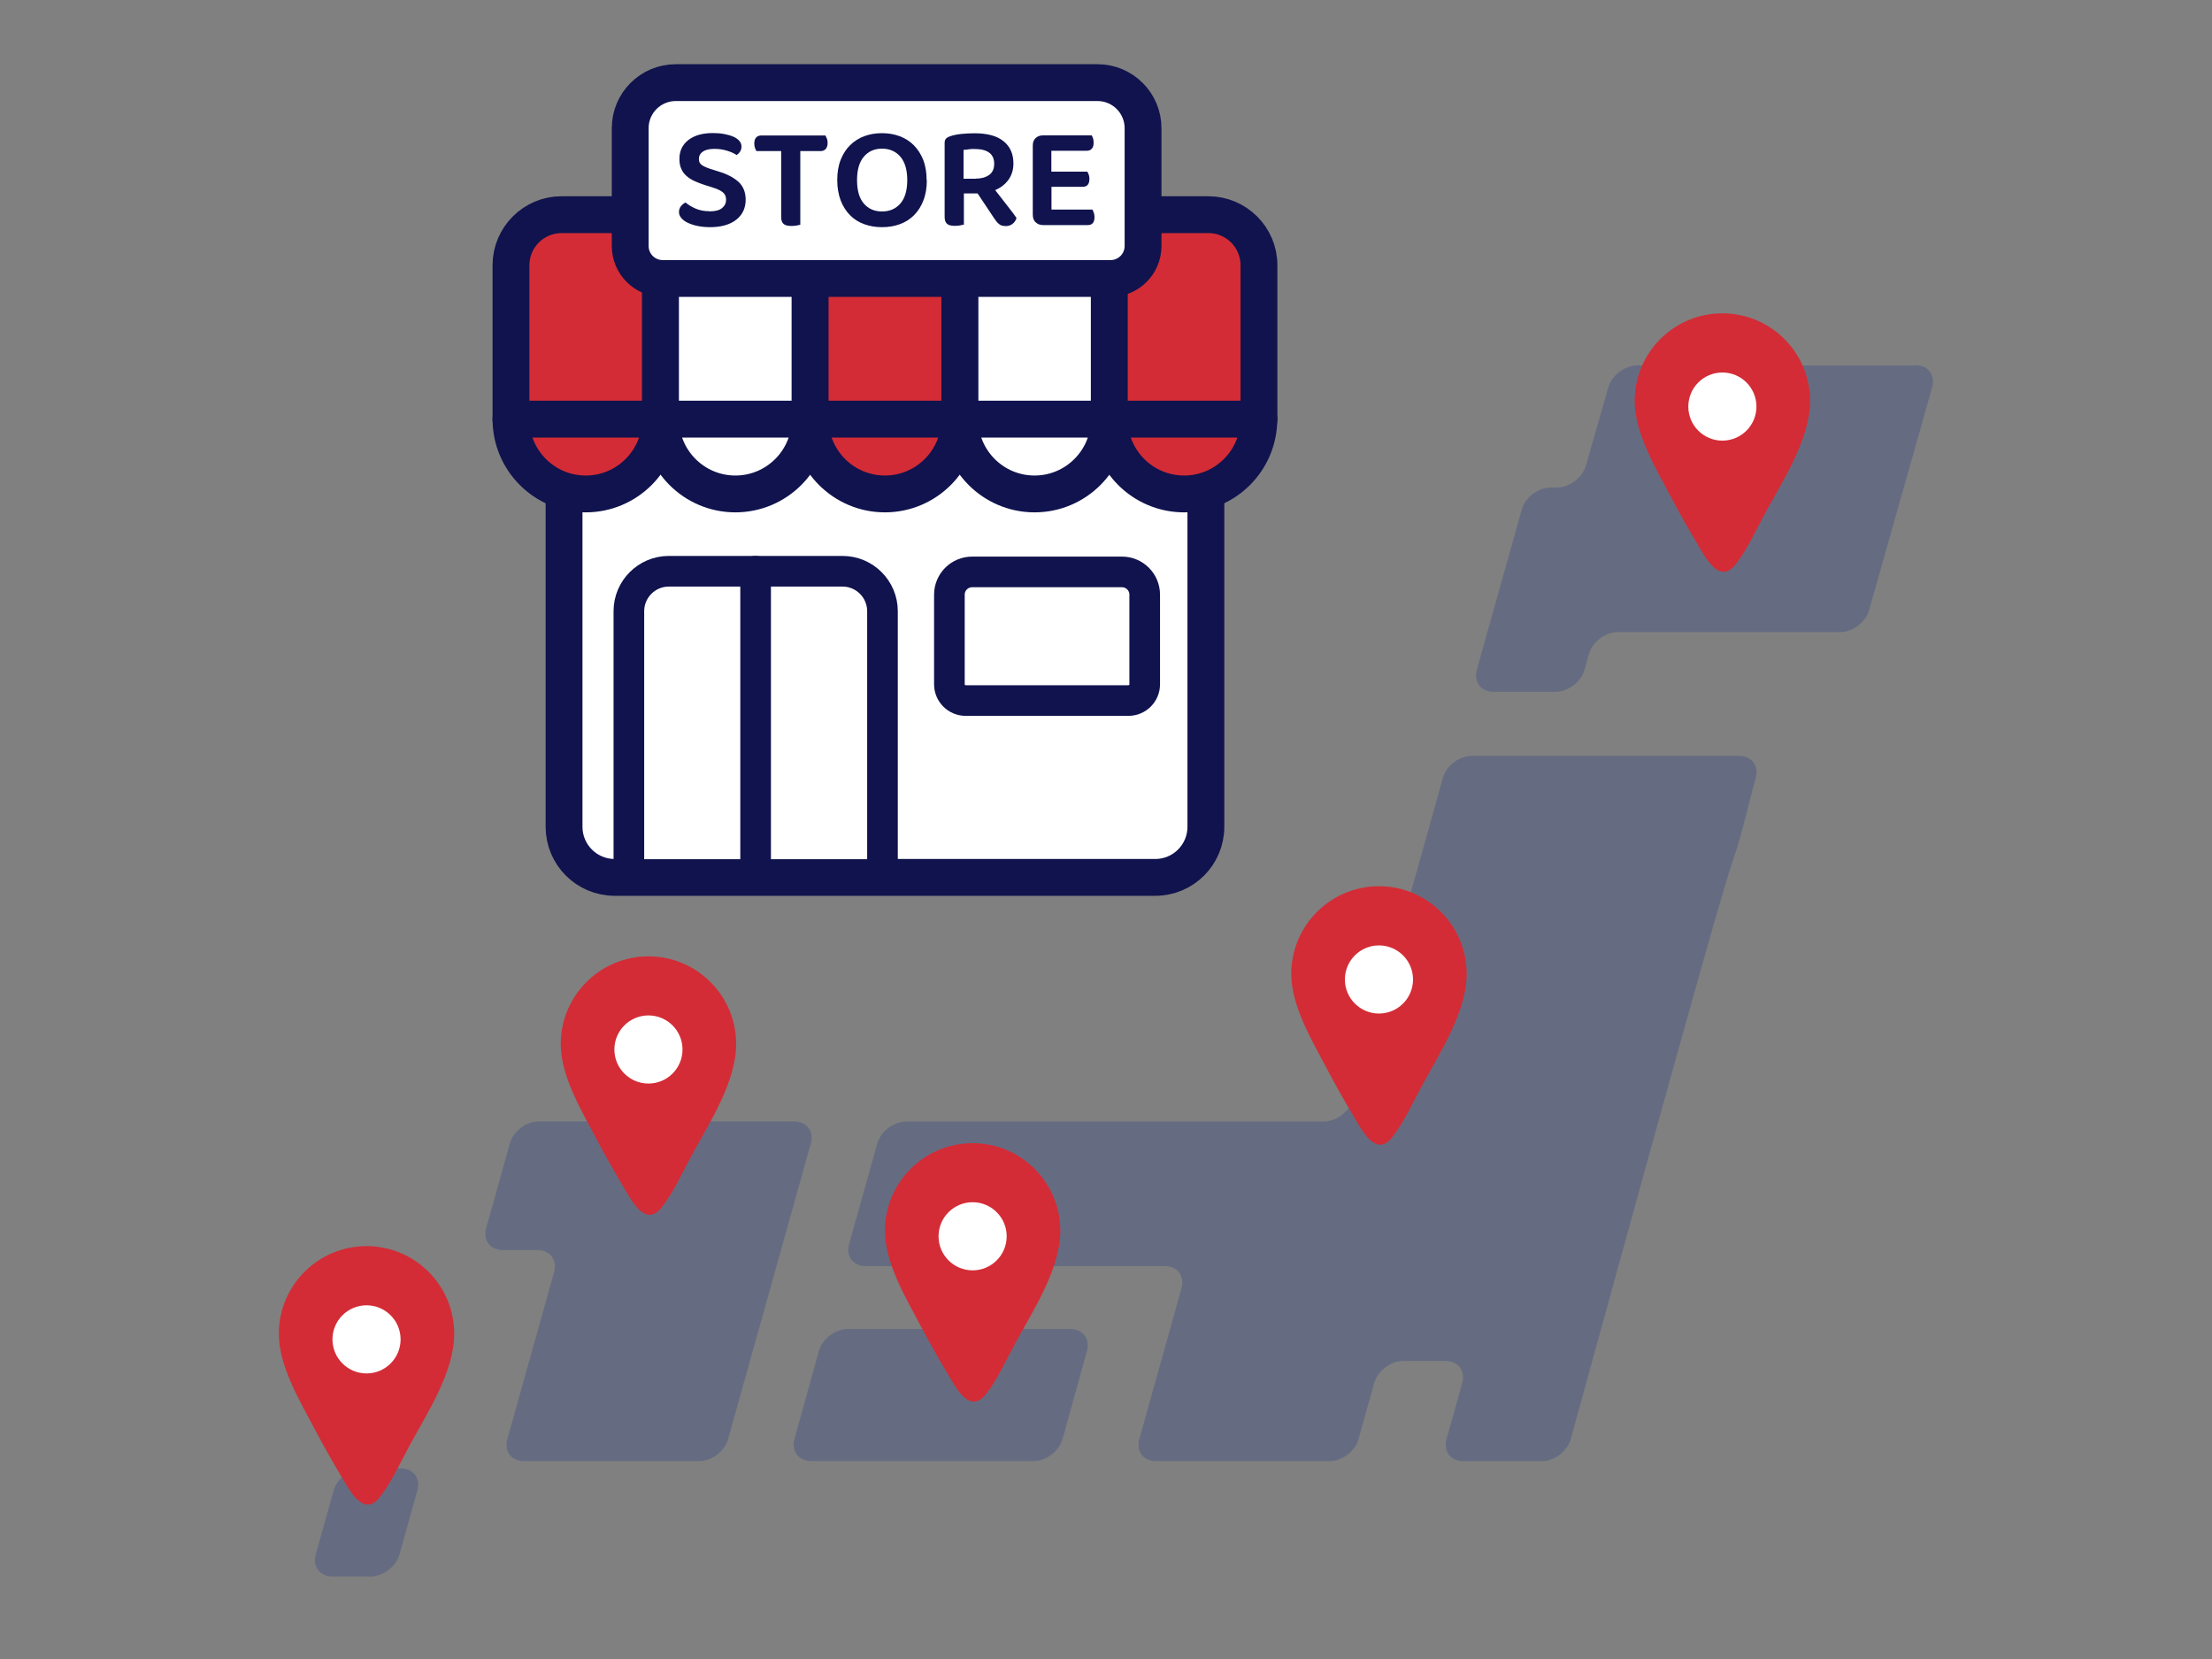<?xml version="1.0" encoding="UTF-8"?>
<svg id="_レイヤー_2" data-name="レイヤー 2" xmlns="http://www.w3.org/2000/svg" viewBox="0 0 200 150">
  <rect x="0" y="0" width="200" height="150" fill="#808080" stroke="none"/>
  <defs>
    <style>
      .cls-1, .cls-2, .cls-3, .cls-4, .cls-5 {
        stroke-width: 0px;
      }

      .cls-1, .cls-6 {
        fill: none;
      }

      .cls-7, .cls-8 {
        stroke-width: 3.33px;
      }

      .cls-7, .cls-8, .cls-9, .cls-6 {
        stroke: #10134d;
        stroke-linecap: round;
        stroke-linejoin: round;
      }

      .cls-7, .cls-4 {
        fill: #d32c36;
      }

      .cls-8, .cls-9, .cls-5 {
        fill: #fff;
      }

      .cls-9, .cls-6 {
        stroke-width: 2.77px;
      }

      .cls-2 {
        fill: #16308a;
        opacity: .25;
      }

      .cls-3 {
        fill: #10134d;
      }
    </style>
  </defs>
  <g id="_レイヤー_1-2" data-name="レイヤー 1">
    <g>
      <rect class="cls-1" width="200" height="150"/>
      <g>
        <path class="cls-2" d="M96.77,120.16h-20.11c-1.14,0-2.31.89-2.62,1.99l-2.21,7.96c-.3,1.09.38,1.99,1.51,1.99h20.11c1.13,0,2.31-.89,2.62-1.99l2.21-7.96c.3-1.09-.38-1.99-1.51-1.99"/>
        <path class="cls-2" d="M173.21,33.04h-25.16c-1.14,0-2.32.89-2.63,1.98l-2.03,7.08c-.31,1.09-1.5,1.98-2.63,1.98h-.55c-1.13,0-2.31.89-2.62,1.99l-4.06,14.49c-.31,1.09.37,1.99,1.51,1.99h5.6c1.14,0,2.31-.89,2.62-1.99l.4-1.42c.31-1.09,1.48-1.99,2.62-1.99h20.1c1.13,0,2.32-.89,2.62-1.99l5.7-20.15c.31-1.09-.37-1.99-1.5-1.99"/>
        <path class="cls-2" d="M71.79,101.39h-23.07c-1.14,0-2.31.89-2.62,1.99l-2.14,7.66c-.31,1.09.37,1.99,1.51,1.99h3.12c1.14,0,1.81.89,1.51,1.99l-4.23,15.1c-.31,1.09.37,1.99,1.51,1.99h15.83c1.14,0,2.31-.89,2.62-1.99l7.48-26.73c.31-1.09-.37-1.99-1.51-1.99"/>
        <path class="cls-2" d="M36.23,132.76h-3.44c-1.13,0-2.31.89-2.62,1.99l-1.62,5.8c-.31,1.09.37,1.99,1.51,1.99h3.44c1.13,0,2.31-.89,2.62-1.99l1.62-5.8c.31-1.09-.37-1.99-1.51-1.99"/>
        <path class="cls-2" d="M157.23,68.34h-24.15c-1.14,0-2.31.89-2.62,1.99l-8.14,29.08c-.31,1.09-1.48,1.99-2.62,1.99h-37.76c-1.13,0-2.31.89-2.62,1.99l-2.55,9.1c-.31,1.09.37,1.99,1.51,1.99h27.04c1.14,0,1.81.89,1.51,1.99l-3.82,13.65c-.31,1.09.37,1.99,1.51,1.99h15.69c1.14,0,2.31-.89,2.62-1.99l1.42-5.08c.31-1.09,1.48-1.99,2.62-1.99h3.83c1.14,0,1.81.89,1.51,1.99l-1.42,5.08c-.31,1.09.37,1.99,1.51,1.99h7.1c1.14,0,2.31-.89,2.62-1.99,1.15-4.12,13.1-47.87,14.69-52.42.83-2.37,1.35-4.93,2.04-7.37.31-1.09-.37-1.99-1.51-1.99"/>
        <g>
          <path class="cls-4" d="M66.56,94.4c0,3.39-2.39,7.09-3.96,9.95-.85,1.55-1.66,3.39-2.74,4.78-1.45,1.88-2.68-.43-3.43-1.7-.88-1.48-1.73-2.98-2.53-4.5-1.31-2.49-3.2-5.62-3.2-8.53,0-4.38,3.55-7.93,7.93-7.93s7.93,3.55,7.93,7.93Z"/>
          <circle class="cls-5" cx="58.63" cy="94.89" r="3.08"/>
        </g>
        <g>
          <path class="cls-4" d="M132.61,88.06c0,3.39-2.39,7.09-3.96,9.95-.85,1.55-1.66,3.39-2.74,4.78-1.45,1.88-2.68-.43-3.43-1.7-.88-1.48-1.73-2.98-2.53-4.5-1.31-2.49-3.2-5.62-3.2-8.53,0-4.38,3.55-7.93,7.93-7.93s7.93,3.55,7.93,7.93Z"/>
          <circle class="cls-5" cx="124.68" cy="88.56" r="3.08"/>
        </g>
        <g>
          <path class="cls-4" d="M95.87,111.29c0,3.39-2.39,7.09-3.96,9.95-.85,1.55-1.66,3.39-2.74,4.78-1.45,1.88-2.68-.43-3.43-1.7-.88-1.48-1.73-2.98-2.53-4.5-1.31-2.49-3.2-5.62-3.2-8.53,0-4.38,3.55-7.93,7.93-7.93s7.93,3.55,7.93,7.93Z"/>
          <circle class="cls-5" cx="87.94" cy="111.78" r="3.08"/>
        </g>
        <g>
          <path class="cls-4" d="M41.07,120.6c0,3.39-2.39,7.09-3.96,9.95-.85,1.55-1.66,3.39-2.74,4.78-1.45,1.88-2.68-.43-3.43-1.7-.88-1.48-1.73-2.98-2.53-4.5-1.31-2.49-3.2-5.62-3.2-8.53,0-4.38,3.55-7.93,7.93-7.93s7.93,3.55,7.93,7.93Z"/>
          <circle class="cls-5" cx="33.14" cy="121.1" r="3.08"/>
        </g>
        <g>
          <path class="cls-4" d="M163.66,36.26c0,3.39-2.39,7.09-3.96,9.95-.85,1.55-1.66,3.39-2.74,4.78-1.45,1.88-2.68-.43-3.43-1.7-.88-1.48-1.73-2.98-2.53-4.5-1.31-2.49-3.2-5.62-3.2-8.53,0-4.38,3.55-7.93,7.93-7.93s7.93,3.55,7.93,7.93Z"/>
          <circle class="cls-5" cx="155.73" cy="36.76" r="3.08"/>
        </g>
        <path class="cls-8" d="M51,36.56h58.03v38.2c0,2.52-2.05,4.57-4.57,4.57h-48.89c-2.52,0-4.57-2.05-4.57-4.57v-38.2h0Z"/>
        <g>
          <path class="cls-9" d="M60.47,51.65h15.71c1.99,0,3.61,1.62,3.61,3.61v23.81h-22.93v-23.81c0-1.99,1.62-3.61,3.61-3.61Z"/>
          <line class="cls-6" x1="68.32" y1="51.65" x2="68.32" y2="79.06"/>
        </g>
        <g>
          <path class="cls-7" d="M46.2,37.9v-13.92c0-2.52,2.05-4.57,4.57-4.57h8.96v18.49h-13.53Z"/>
          <rect class="cls-8" x="59.72" y="19.41" width="13.53" height="18.49"/>
          <rect class="cls-8" x="86.77" y="19.41" width="13.53" height="18.49"/>
          <path class="cls-7" d="M59.72,37.9c0,3.73-3.03,6.76-6.76,6.76s-6.76-3.03-6.76-6.76h13.53Z"/>
          <rect class="cls-7" x="73.25" y="19.41" width="13.53" height="18.49"/>
          <path class="cls-7" d="M86.77,37.9c0,3.73-3.03,6.76-6.76,6.76s-6.76-3.03-6.76-6.76h13.53Z"/>
          <path class="cls-7" d="M100.3,37.9v-18.49h8.96c2.52,0,4.57,2.05,4.57,4.57v13.92h-13.53Z"/>
          <path class="cls-7" d="M113.82,37.9c0,3.73-3.03,6.76-6.76,6.76s-6.76-3.03-6.76-6.76h13.53Z"/>
          <path class="cls-8" d="M73.25,37.9c0,3.73-3.03,6.76-6.76,6.76s-6.76-3.03-6.76-6.76h13.53Z"/>
          <path class="cls-8" d="M100.3,37.9c0,3.73-3.03,6.76-6.76,6.76s-6.76-3.03-6.76-6.76h13.53Z"/>
        </g>
        <path class="cls-8" d="M61.1,7.47h38.13c2.28,0,4.12,1.85,4.12,4.12v10.65c0,1.63-1.32,2.94-2.94,2.94h-40.49c-1.63,0-2.94-1.32-2.94-2.94v-10.65c0-2.28,1.85-4.12,4.12-4.12Z"/>
        <path class="cls-9" d="M87.9,51.71h13.54c1.14,0,2.06.92,2.06,2.06v8.1c0,.81-.66,1.47-1.47,1.47h-14.72c-.81,0-1.47-.66-1.47-1.47v-8.1c0-1.14.92-2.06,2.06-2.06Z"/>
        <g>
          <path class="cls-3" d="M64.16,19.11c.51,0,.89-.1,1.13-.3.24-.2.36-.45.36-.75,0-.28-.09-.5-.28-.66-.19-.16-.47-.3-.85-.42l-.85-.27c-.34-.11-.64-.23-.92-.36s-.51-.29-.71-.47c-.2-.18-.35-.39-.45-.64-.11-.24-.16-.53-.16-.87,0-.72.27-1.29.81-1.71.54-.42,1.28-.63,2.22-.63.37,0,.72.03,1.03.09.32.06.59.14.82.24.23.1.41.23.54.38.13.15.19.32.19.51s-.04.33-.13.46c-.08.13-.19.23-.31.31-.21-.15-.49-.28-.85-.39-.35-.11-.73-.17-1.15-.17-.46,0-.81.08-1.05.25-.24.16-.36.39-.36.67,0,.23.08.41.25.53s.42.24.78.36l.76.24c.77.23,1.37.55,1.8.94.43.4.64.94.64,1.62,0,.36-.07.7-.21,1-.14.3-.35.56-.62.78s-.61.39-1.01.51c-.4.12-.86.18-1.38.18-.41,0-.78-.04-1.13-.11-.34-.07-.64-.17-.89-.29-.25-.12-.44-.26-.58-.43s-.21-.34-.21-.54.06-.38.18-.53.26-.26.42-.33c.22.2.51.37.88.54.36.16.79.25,1.28.25Z"/>
          <path class="cls-3" d="M74.77,12.53c.04.12.06.25.06.39,0,.24-.06.42-.17.55-.11.12-.26.19-.46.19h-1.84v6.66c-.07.02-.18.04-.33.07-.15.03-.31.04-.47.04-.34,0-.58-.06-.72-.19s-.21-.33-.21-.63v-5.95h-2.24c-.04-.08-.09-.18-.13-.29-.04-.11-.06-.24-.06-.39,0-.25.06-.43.17-.55s.26-.18.46-.18h5.8c.04.07.09.17.13.29Z"/>
          <path class="cls-3" d="M83.8,16.28c0,.69-.1,1.31-.31,1.84-.2.53-.49.98-.85,1.34-.36.36-.79.63-1.28.81s-1.03.27-1.61.27-1.11-.09-1.61-.27c-.5-.18-.93-.45-1.28-.81-.36-.36-.64-.8-.85-1.34-.2-.53-.31-1.15-.31-1.84s.1-1.3.31-1.83.49-.97.86-1.33.79-.63,1.28-.81c.49-.18,1.02-.27,1.59-.27s1.1.09,1.59.27c.49.18.92.45,1.28.81.36.36.65.8.86,1.33s.31,1.14.31,1.83ZM82.03,16.28c0-.92-.21-1.63-.62-2.11-.41-.48-.97-.73-1.66-.73s-1.23.24-1.64.72c-.41.48-.62,1.18-.62,2.12s.2,1.64.61,2.12c.41.48.96.72,1.65.72s1.24-.24,1.66-.72c.41-.48.62-1.18.62-2.12Z"/>
          <path class="cls-3" d="M87.14,20.31c-.08.02-.19.04-.34.07-.15.03-.3.04-.47.04-.34,0-.57-.06-.71-.19s-.21-.33-.21-.63v-6.68c0-.17.04-.3.13-.39s.21-.16.37-.21c.28-.1.62-.17,1.01-.21.39-.04.78-.06,1.19-.06,1.17,0,2.05.24,2.64.73.59.48.88,1.15.88,2,0,.56-.15,1.05-.44,1.46-.29.41-.7.73-1.21.95.39.51.77.99,1.13,1.45.36.46.63.81.8,1.07-.07.23-.2.41-.37.54-.18.13-.37.19-.59.19-.28,0-.49-.06-.63-.19-.15-.12-.29-.29-.43-.51l-1.5-2.25h-1.24v2.81ZM88.21,16.15c.51,0,.91-.11,1.22-.33.31-.22.46-.56.46-1.01,0-.9-.6-1.34-1.8-1.34-.18,0-.35,0-.51.03s-.32.04-.46.05v2.61h1.09Z"/>
          <path class="cls-3" d="M93.63,20.1c-.16-.17-.25-.39-.25-.68v-6.26c0-.28.08-.51.25-.67.16-.16.39-.25.67-.25h4.41c.04.07.08.16.12.28.04.12.05.24.05.39,0,.23-.05.41-.16.53-.11.12-.25.19-.44.19h-3.22v1.89h3.25c.04.07.09.16.13.27s.06.24.06.38c0,.48-.2.72-.61.72h-2.82v2.06h3.7c.04.07.09.17.13.29.04.12.06.25.06.39,0,.48-.2.72-.61.72h-4.03c-.28,0-.51-.08-.67-.25Z"/>
        </g>
      </g>
    </g>
  </g>
</svg>